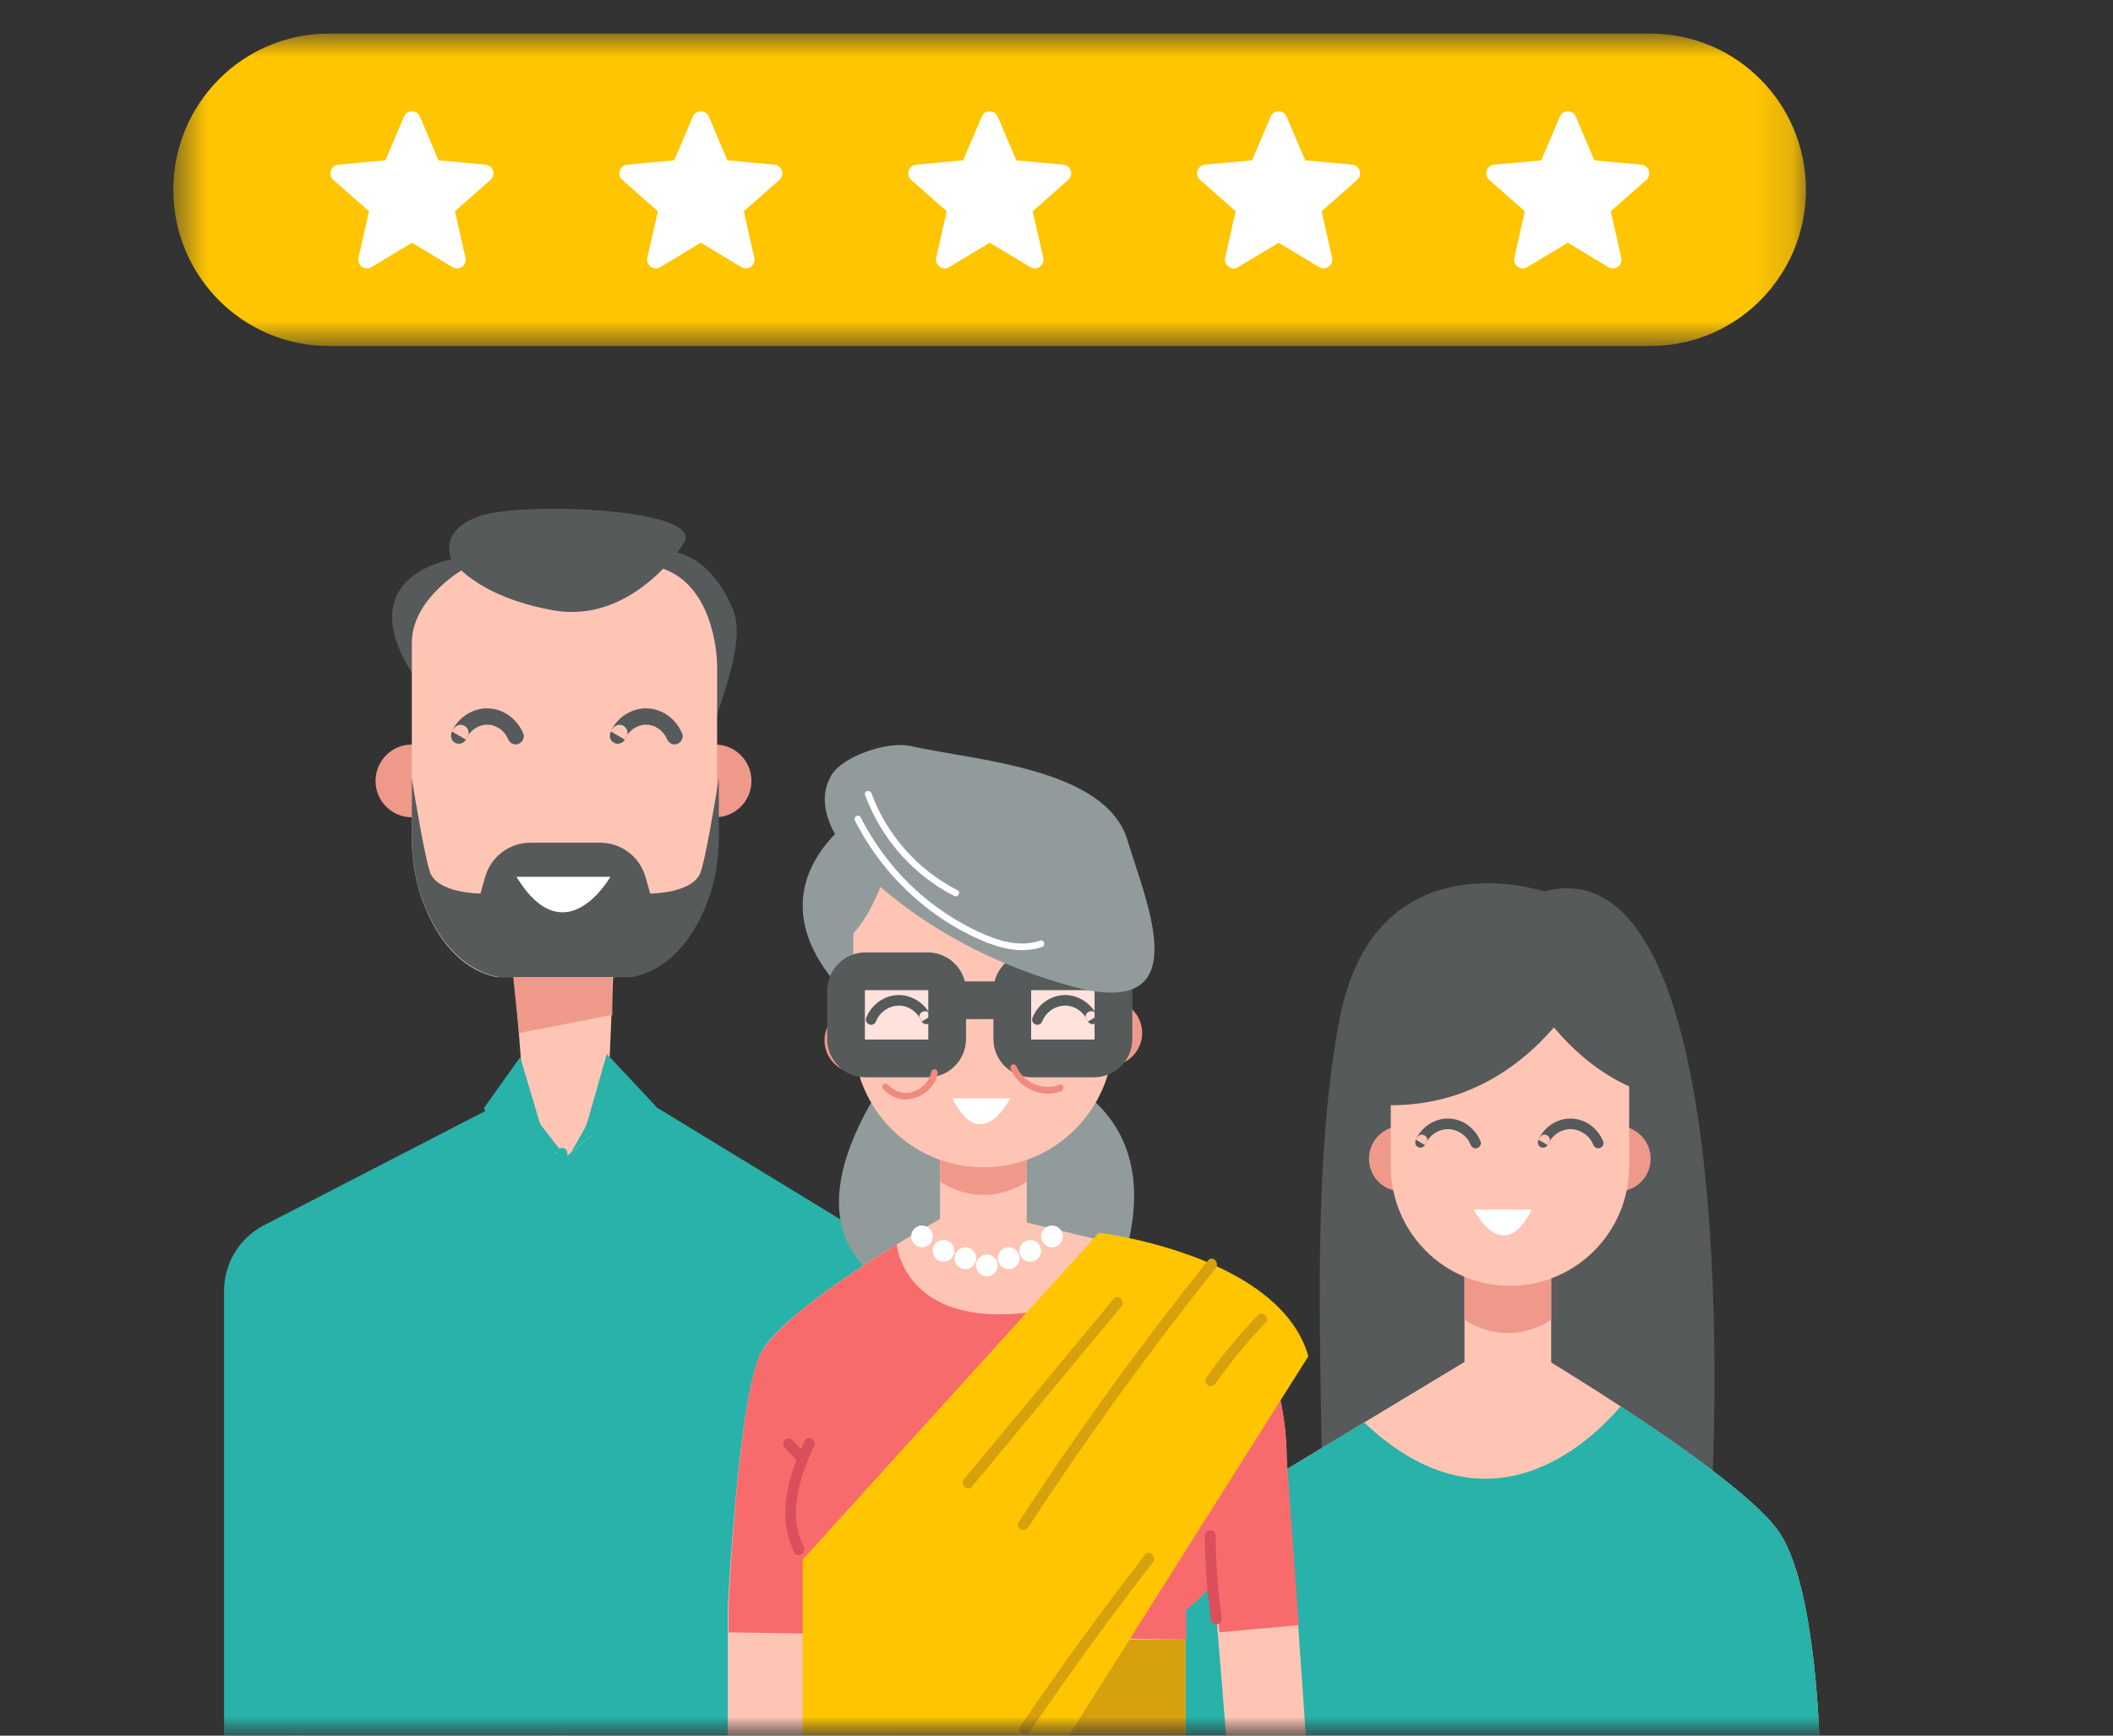 <svg xmlns="http://www.w3.org/2000/svg" width="56" height="46" viewBox="0 0 56 46" fill="none"><rect x="0" y="0" width="56" height="46" fill="#333333" stroke="none"/><g clip-path="url(#clip0_2315_1050)"><mask id="mask0_2315_1050" style="mask-type:luminance" maskUnits="userSpaceOnUse" x="0" y="-10" width="56" height="56"><path d="M56 -10H0V46H56V-10Z" fill="white"></path></mask><g mask="url(#mask0_2315_1050)"><mask id="mask1_2315_1050" style="mask-type:alpha" maskUnits="userSpaceOnUse" x="4" y="0" width="44" height="10"><path fill-rule="evenodd" clip-rule="evenodd" d="M4.594 0.891H47.862V9.169H4.594V0.891Z" fill="white"></path></mask><g mask="url(#mask1_2315_1050)"><path fill-rule="evenodd" clip-rule="evenodd" d="M43.746 9.169H8.71C6.437 9.169 4.594 7.316 4.594 5.03C4.594 2.744 6.437 0.891 8.71 0.891H43.746C46.019 0.891 47.862 2.744 47.862 5.03C47.862 7.316 46.019 9.169 43.746 9.169Z" fill="#FFC501"></path></g><path fill-rule="evenodd" clip-rule="evenodd" d="M20.723 4.523C20.695 4.435 20.617 4.372 20.525 4.364L19.279 4.25L18.785 3.089C18.749 3.004 18.666 2.949 18.574 2.949C18.482 2.949 18.4 3.004 18.363 3.09L17.87 4.25L16.623 4.364C16.531 4.372 16.454 4.435 16.425 4.523C16.397 4.611 16.423 4.707 16.492 4.768L17.435 5.599L17.157 6.83C17.137 6.921 17.172 7.015 17.246 7.069C17.287 7.098 17.334 7.113 17.381 7.113C17.422 7.113 17.462 7.102 17.499 7.08L18.574 6.433L19.649 7.08C19.728 7.128 19.827 7.123 19.902 7.069C19.977 7.014 20.012 6.921 19.991 6.83L19.713 5.599L20.656 4.768C20.725 4.707 20.752 4.611 20.723 4.523Z" fill="white"></path><path fill-rule="evenodd" clip-rule="evenodd" d="M13.067 4.523C13.039 4.435 12.961 4.372 12.869 4.364L11.622 4.25L11.129 3.089C11.093 3.004 11.01 2.949 10.918 2.949C10.826 2.949 10.743 3.004 10.707 3.09L10.214 4.25L8.967 4.364C8.875 4.372 8.798 4.435 8.769 4.523C8.741 4.611 8.767 4.707 8.836 4.768L9.779 5.599L9.501 6.83C9.481 6.921 9.516 7.015 9.59 7.069C9.63 7.098 9.677 7.113 9.725 7.113C9.766 7.113 9.806 7.102 9.842 7.08L10.918 6.433L11.993 7.08C12.072 7.128 12.171 7.123 12.246 7.069C12.32 7.014 12.355 6.921 12.335 6.83L12.057 5.599L13 4.768C13.069 4.707 13.095 4.611 13.067 4.523Z" fill="white"></path><path fill-rule="evenodd" clip-rule="evenodd" d="M28.379 4.523C28.351 4.435 28.273 4.372 28.182 4.364L26.935 4.25L26.442 3.089C26.405 3.004 26.322 2.949 26.23 2.949C26.139 2.949 26.056 3.004 26.019 3.09L25.526 4.25L24.279 4.364C24.187 4.372 24.11 4.435 24.081 4.523C24.053 4.611 24.079 4.707 24.149 4.768L25.091 5.599L24.813 6.83C24.793 6.921 24.828 7.015 24.903 7.069C24.943 7.098 24.99 7.113 25.037 7.113C25.078 7.113 25.118 7.102 25.155 7.08L26.23 6.433L27.306 7.08C27.384 7.128 27.484 7.123 27.558 7.069C27.633 7.014 27.668 6.921 27.648 6.83L27.369 5.599L28.312 4.768C28.381 4.707 28.408 4.611 28.379 4.523Z" fill="white"></path><path fill-rule="evenodd" clip-rule="evenodd" d="M36.036 4.523C36.007 4.435 35.93 4.372 35.838 4.364L34.591 4.25L34.098 3.089C34.061 3.004 33.979 2.949 33.887 2.949C33.795 2.949 33.712 3.004 33.676 3.09L33.182 4.25L31.935 4.364C31.844 4.372 31.766 4.435 31.738 4.523C31.709 4.611 31.736 4.707 31.805 4.768L32.748 5.599L32.47 6.83C32.449 6.921 32.484 7.015 32.559 7.069C32.599 7.098 32.646 7.113 32.693 7.113C32.734 7.113 32.775 7.102 32.811 7.08L33.887 6.433L34.962 7.08C35.041 7.128 35.14 7.123 35.214 7.069C35.289 7.014 35.324 6.921 35.304 6.83L35.026 5.599L35.968 4.768C36.038 4.707 36.064 4.611 36.036 4.523Z" fill="white"></path><path fill-rule="evenodd" clip-rule="evenodd" d="M43.7 4.523C43.672 4.435 43.594 4.372 43.502 4.364L42.255 4.25L41.762 3.089C41.726 3.004 41.643 2.949 41.551 2.949C41.459 2.949 41.376 3.004 41.34 3.09L40.847 4.25L39.599 4.364C39.508 4.372 39.43 4.435 39.402 4.523C39.374 4.611 39.4 4.707 39.469 4.768L40.412 5.599L40.134 6.83C40.114 6.921 40.148 7.015 40.223 7.069C40.263 7.098 40.31 7.113 40.357 7.113C40.398 7.113 40.439 7.102 40.475 7.08L41.551 6.433L42.626 7.08C42.705 7.128 42.804 7.123 42.879 7.069C42.953 7.014 42.988 6.921 42.968 6.83L42.69 5.599L43.632 4.768C43.702 4.707 43.728 4.611 43.7 4.523Z" fill="white"></path><path fill-rule="evenodd" clip-rule="evenodd" d="M34.985 41.145C35.222 38.968 34.556 31.771 35.513 26.957C36.471 22.144 40.92 23.625 40.92 23.625C45.323 22.47 45.709 33.732 45.323 40.568L34.985 41.145Z" fill="#565A5B"></path><mask id="mask2_2315_1050" style="mask-type:alpha" maskUnits="userSpaceOnUse" x="-3" y="0" width="63" height="47"><path fill-rule="evenodd" clip-rule="evenodd" d="M-2.336 46.387H59.782V0.891H-2.336V46.387Z" fill="white"></path></mask><g mask="url(#mask2_2315_1050)"><path fill-rule="evenodd" clip-rule="evenodd" d="M38.812 36.872H41.11V33.406H38.812V36.872Z" fill="#FEC5B5"></path><path fill-rule="evenodd" clip-rule="evenodd" d="M38.812 34.984C39.578 35.448 40.344 35.448 41.11 34.984V33.406H38.812V34.984Z" fill="#EF998B"></path><path fill-rule="evenodd" clip-rule="evenodd" d="M48.23 46.249H30.966C30.94 45.56 30.942 44.522 31.085 43.455V43.45C31.229 42.397 31.51 41.315 32.046 40.514C32.234 40.23 32.454 39.982 32.713 39.782C32.72 39.774 32.73 39.769 32.739 39.761L34.114 38.931L35.031 38.378L36.153 37.701L38.816 36.095L39.122 35.91H40.78C40.78 35.91 40.903 35.983 41.113 36.112C41.498 36.347 42.18 36.769 42.953 37.275C43.744 37.793 44.63 38.398 45.396 38.981V38.983C45.433 39.01 45.469 39.037 45.503 39.064C45.957 39.414 46.363 39.753 46.677 40.061C46.706 40.088 46.733 40.117 46.759 40.144C46.895 40.281 47.008 40.411 47.098 40.531C47.956 41.68 48.172 44.761 48.23 46.249Z" fill="#FEC5B5"></path><path fill-rule="evenodd" clip-rule="evenodd" d="M42.023 30.71C42.023 31.189 42.409 31.576 42.885 31.576C43.361 31.576 43.746 31.189 43.746 30.71C43.746 30.232 43.361 29.844 42.885 29.844C42.409 29.844 42.023 30.232 42.023 30.71Z" fill="#EF998B"></path><path fill-rule="evenodd" clip-rule="evenodd" d="M36.281 30.71C36.281 31.189 36.667 31.576 37.143 31.576C37.618 31.576 38.004 31.189 38.004 30.71C38.004 30.232 37.618 29.844 37.143 29.844C36.667 29.844 36.281 30.232 36.281 30.71Z" fill="#EF998B"></path><path fill-rule="evenodd" clip-rule="evenodd" d="M16.274 25.32L16.197 27.109L16.083 29.748L14.934 31.289L13.977 30.326L13.594 25.32H16.274Z" fill="#FEC5B5"></path><path fill-rule="evenodd" clip-rule="evenodd" d="M23.743 33.214V34.294V46.248H5.938V34.217C5.938 33.481 6.345 32.81 6.994 32.475L12.86 29.446L13.021 29.363L13.596 29.748L13.954 30.006L14.113 30.12L14.155 30.149L14.687 30.534H14.689L14.892 30.68L14.936 30.711L15.143 30.538L15.667 30.099L16.084 29.748L17.425 29.363L22.274 32.319L23.567 33.106L23.568 33.108L23.743 33.214Z" fill="#28B2A9"></path><path fill-rule="evenodd" clip-rule="evenodd" d="M23.575 27.57C23.575 28.048 23.189 28.436 22.713 28.436C22.237 28.436 21.852 28.048 21.852 27.57C21.852 27.091 22.237 26.703 22.713 26.703C23.189 26.703 23.575 27.091 23.575 27.57Z" fill="#EF998B"></path><path fill-rule="evenodd" clip-rule="evenodd" d="M30.27 27.378C30.27 27.857 29.884 28.244 29.409 28.244C28.933 28.244 28.547 27.857 28.547 27.378C28.547 26.9 28.933 26.512 29.409 26.512C29.884 26.512 30.27 26.9 30.27 27.378Z" fill="#EF998B"></path><path fill-rule="evenodd" clip-rule="evenodd" d="M24.335 27.474C24.335 27.474 20.506 31.71 23.187 33.828C25.867 35.946 26.824 38.449 26.824 38.449C26.824 38.449 32.759 31.71 28.547 28.822C24.493 26.042 24.335 27.474 24.335 27.474Z" fill="#929B9B"></path><path fill-rule="evenodd" clip-rule="evenodd" d="M24.914 33.44H27.212V29.59H24.914V33.44Z" fill="#FEC5B5"></path><path fill-rule="evenodd" clip-rule="evenodd" d="M27.212 31.323C26.446 31.787 25.68 31.787 24.914 31.323V29.59H27.212V31.323Z" fill="#EF998B"></path><path fill-rule="evenodd" clip-rule="evenodd" d="M22.613 21.696C22.613 21.696 19.358 23.814 22.996 26.895C26.633 29.975 24.336 21.504 24.336 21.504L22.613 21.696Z" fill="#929B9B"></path><path fill-rule="evenodd" clip-rule="evenodd" d="M26.063 30.938C24.16 30.938 22.617 29.387 22.617 27.473V22.082H29.509V27.473C29.509 29.387 27.967 30.938 26.063 30.938Z" fill="#FEC5B5"></path><path fill-rule="evenodd" clip-rule="evenodd" d="M24.588 28.052H22.936C22.652 28.052 22.422 27.821 22.422 27.535V26.26C22.422 25.974 22.652 25.742 22.936 25.742H24.588C24.872 25.742 25.102 25.974 25.102 26.26V27.535C25.102 27.821 24.872 28.052 24.588 28.052Z" fill="#FFE2DC"></path><path fill-rule="evenodd" clip-rule="evenodd" d="M24.588 28.052H22.936C22.652 28.052 22.422 27.821 22.422 27.535V26.26C22.422 25.974 22.652 25.742 22.936 25.742H24.588C24.872 25.742 25.102 25.974 25.102 26.26V27.535C25.102 27.821 24.872 28.052 24.588 28.052Z" stroke="#565A5B"></path><path fill-rule="evenodd" clip-rule="evenodd" d="M28.994 28.052H27.343C27.059 28.052 26.828 27.821 26.828 27.535V26.26C26.828 25.974 27.059 25.742 27.343 25.742H28.994C29.278 25.742 29.509 25.974 29.509 26.26V27.535C29.509 27.821 29.278 28.052 28.994 28.052Z" fill="#FFE2DC"></path><path fill-rule="evenodd" clip-rule="evenodd" d="M28.994 28.052H27.343C27.059 28.052 26.828 27.821 26.828 27.535V26.26C26.828 25.974 27.059 25.742 27.343 25.742H28.994C29.278 25.742 29.509 25.974 29.509 26.26V27.535C29.509 27.821 29.278 28.052 28.994 28.052Z" stroke="#565A5B"></path><path fill-rule="evenodd" clip-rule="evenodd" d="M28.353 26.128C26.193 25.525 24.507 24.529 23.302 23.479C22.438 22.726 21.451 21.534 22.035 20.545C22.321 20.059 23.495 19.63 24.141 19.774C25.864 20.16 29.31 20.352 29.884 22.277C30.38 23.937 31.799 27.091 28.353 26.128Z" fill="#929B9B"></path><path fill-rule="evenodd" clip-rule="evenodd" d="M16.227 26.898V24.973L13.547 25.358L13.754 27.379L16.227 26.898Z" fill="#EF998B"></path><path fill-rule="evenodd" clip-rule="evenodd" d="M18 20.697C18 21.229 18.428 21.66 18.957 21.66C19.486 21.66 19.915 21.229 19.915 20.697C19.915 20.165 19.486 19.734 18.957 19.734C18.428 19.734 18 20.165 18 20.697Z" fill="#EF998B"></path><path fill-rule="evenodd" clip-rule="evenodd" d="M9.953 20.697C9.953 21.229 10.382 21.66 10.91 21.66C11.439 21.66 11.868 21.229 11.868 20.697C11.868 20.165 11.439 19.734 10.91 19.734C10.382 19.734 9.953 20.165 9.953 20.697Z" fill="#EF998B"></path><path fill-rule="evenodd" clip-rule="evenodd" d="M18.956 19.24C18.86 19.063 19.817 17.138 19.434 16.175C19.052 15.213 18.286 14.443 17.328 14.635C16.371 14.828 18.86 17.716 18.86 17.716L18.956 19.24Z" fill="#565A5B"></path><path fill-rule="evenodd" clip-rule="evenodd" d="M11.968 14.826C11.968 14.826 9.288 15.248 10.915 17.829C12.542 20.41 12.351 15.789 12.351 15.789C12.351 15.789 13.117 14.634 11.968 14.826Z" fill="#565A5B"></path><path fill-rule="evenodd" clip-rule="evenodd" d="M40.018 34.078C41.763 34.078 43.177 32.656 43.177 30.901V26.762H36.859V30.901C36.859 32.656 38.274 34.078 40.018 34.078Z" fill="#FEC5B5"></path><path fill-rule="evenodd" clip-rule="evenodd" d="M40.594 32.059H39.062C39.062 32.059 39.828 33.599 40.594 32.059Z" fill="white"></path><path fill-rule="evenodd" clip-rule="evenodd" d="M25.242 29.109H26.774C26.774 29.109 26.008 30.65 25.242 29.109Z" fill="white"></path><path fill-rule="evenodd" clip-rule="evenodd" d="M36.281 29.264C40.302 29.649 42.025 25.991 42.025 25.991C42.071 25.932 36.901 25.547 36.901 25.547L36.281 29.264Z" fill="#565A5B"></path><path fill-rule="evenodd" clip-rule="evenodd" d="M48.23 46.247H30.966C30.94 45.558 30.942 44.52 31.085 43.454V43.448C31.229 42.395 31.51 41.313 32.046 40.512C32.234 40.229 32.454 39.98 32.713 39.78C32.72 39.773 32.73 39.767 32.739 39.759L34.114 38.929L35.031 38.377L36.153 37.699C39.398 40.774 42.065 38.309 42.953 37.273C43.744 37.791 44.63 38.396 45.396 38.979C45.433 39.006 45.467 39.033 45.503 39.062C45.957 39.412 46.363 39.751 46.677 40.059C46.706 40.086 46.733 40.115 46.759 40.142C46.895 40.279 47.008 40.41 47.098 40.529C47.956 41.678 48.172 44.759 48.23 46.247Z" fill="#28B2A9"></path><path fill-rule="evenodd" clip-rule="evenodd" d="M12.231 15.116C12.231 15.116 10.914 15.886 10.914 17.041V22.211C10.914 22.841 11.026 23.468 11.266 24.048C11.582 24.813 12.159 25.69 13.172 25.898H16.183C16.183 25.898 17.591 26.029 18.507 24.237C18.848 23.57 19.005 22.821 19.005 22.069V17.619C19.005 17.619 19.005 15.694 17.688 15.116C16.371 14.539 12.231 15.116 12.231 15.116Z" fill="#FEC5B5"></path><path fill-rule="evenodd" clip-rule="evenodd" d="M15.037 46.249V33.92V30.565C15.037 30.38 14.75 30.379 14.75 30.565V42.769V46.249C14.75 46.435 15.037 46.435 15.037 46.249Z" fill="#28B2A9"></path><path fill-rule="evenodd" clip-rule="evenodd" d="M13.406 33.501C13.406 33.767 13.62 33.982 13.885 33.982C14.149 33.982 14.364 33.767 14.364 33.501C14.364 33.235 14.149 33.02 13.885 33.02C13.62 33.02 13.406 33.235 13.406 33.501Z" fill="#28B2A9"></path><path fill-rule="evenodd" clip-rule="evenodd" d="M13.406 38.7C13.406 38.966 13.62 39.181 13.885 39.181C14.149 39.181 14.364 38.966 14.364 38.7C14.364 38.434 14.149 38.219 13.885 38.219C13.62 38.219 13.406 38.434 13.406 38.7Z" fill="#28B2A9"></path><path fill-rule="evenodd" clip-rule="evenodd" d="M13.406 43.899C13.406 44.165 13.62 44.381 13.885 44.381C14.149 44.381 14.364 44.165 14.364 43.899C14.364 43.633 14.149 43.418 13.885 43.418C13.62 43.418 13.406 43.633 13.406 43.899Z" fill="#28B2A9"></path><path fill-rule="evenodd" clip-rule="evenodd" d="M8.022 46.246V36.487C8.022 36.301 7.734 36.301 7.734 36.487V46.246C7.734 46.432 8.022 46.433 8.022 46.246Z" fill="#28B2A9"></path><path fill-rule="evenodd" clip-rule="evenodd" d="M14.839 25.896H13.212C12.185 25.69 11.598 24.819 11.275 24.055C11.029 23.473 10.914 22.843 10.914 22.21V20.629C11.04 21.408 11.261 22.709 11.393 23.105C11.584 23.682 12.733 23.682 12.733 23.682L12.857 23.245C13.01 22.706 13.5 22.334 14.058 22.334H14.839H15.126H15.907C16.465 22.334 16.955 22.706 17.108 23.245L17.232 23.682C17.232 23.682 18.381 23.682 18.572 23.105C18.704 22.709 18.925 21.408 19.051 20.629V22.21C19.051 22.843 18.936 23.473 18.689 24.055C18.367 24.819 17.78 25.69 16.753 25.896H15.126H14.839Z" fill="#565A5B"></path><path fill-rule="evenodd" clip-rule="evenodd" d="M13.688 23.238H16.176C16.176 23.238 14.982 25.356 13.688 23.238Z" fill="white"></path><path fill-rule="evenodd" clip-rule="evenodd" d="M12.02 19.317C12.006 19.34 11.992 19.363 11.978 19.386C12.102 19.459 12.226 19.532 12.35 19.604C12.364 19.57 12.379 19.538 12.398 19.506C12.407 19.49 12.417 19.475 12.428 19.46C12.449 19.428 12.396 19.494 12.44 19.442C12.464 19.415 12.489 19.388 12.516 19.363C12.527 19.353 12.538 19.344 12.549 19.334C12.523 19.355 12.575 19.316 12.575 19.316C12.603 19.297 12.631 19.281 12.661 19.266C12.67 19.261 12.706 19.245 12.679 19.256C12.696 19.249 12.713 19.243 12.73 19.237C12.765 19.226 12.8 19.217 12.836 19.211C12.873 19.204 12.789 19.211 12.855 19.209C12.873 19.208 12.891 19.207 12.909 19.207C12.928 19.207 12.946 19.208 12.964 19.209C12.977 19.209 12.995 19.212 12.972 19.208C13.008 19.213 13.044 19.222 13.078 19.233C13.096 19.238 13.113 19.244 13.13 19.251C13.144 19.256 13.143 19.256 13.129 19.25C13.136 19.253 13.142 19.256 13.149 19.259C13.181 19.277 13.213 19.294 13.243 19.314C13.248 19.317 13.29 19.348 13.275 19.336C13.262 19.326 13.304 19.362 13.304 19.361C13.331 19.386 13.356 19.413 13.379 19.441C13.386 19.448 13.399 19.467 13.386 19.449C13.396 19.464 13.407 19.479 13.416 19.494C13.425 19.51 13.435 19.526 13.443 19.542C13.446 19.549 13.47 19.604 13.457 19.571C13.5 19.679 13.601 19.755 13.722 19.722C13.825 19.694 13.916 19.565 13.873 19.456C13.718 19.065 13.356 18.785 12.931 18.774C12.534 18.763 12.133 19.018 11.978 19.386C11.932 19.493 11.946 19.618 12.055 19.682C12.158 19.743 12.288 19.704 12.35 19.604C12.364 19.581 12.378 19.558 12.392 19.535C12.453 19.436 12.413 19.297 12.315 19.239C12.212 19.178 12.082 19.217 12.02 19.317Z" fill="#565A5B"></path><path fill-rule="evenodd" clip-rule="evenodd" d="M16.231 19.317C16.217 19.34 16.203 19.363 16.189 19.386C16.312 19.459 16.436 19.532 16.561 19.604C16.575 19.57 16.59 19.538 16.609 19.506C16.618 19.49 16.628 19.475 16.638 19.46C16.66 19.428 16.607 19.494 16.651 19.442C16.675 19.415 16.7 19.388 16.727 19.363C16.737 19.353 16.748 19.344 16.76 19.334C16.734 19.355 16.786 19.316 16.786 19.316C16.814 19.297 16.842 19.281 16.872 19.266C16.881 19.261 16.917 19.245 16.89 19.256C16.907 19.249 16.924 19.243 16.941 19.237C16.976 19.226 17.011 19.217 17.047 19.211C17.084 19.204 17 19.211 17.066 19.209C17.084 19.208 17.102 19.207 17.12 19.207C17.139 19.207 17.157 19.208 17.175 19.209C17.188 19.209 17.206 19.212 17.183 19.208C17.219 19.213 17.255 19.222 17.289 19.233C17.306 19.238 17.324 19.244 17.341 19.251C17.355 19.256 17.354 19.256 17.34 19.25C17.346 19.253 17.353 19.256 17.36 19.259C17.392 19.277 17.424 19.294 17.454 19.314C17.459 19.317 17.501 19.348 17.486 19.336C17.473 19.326 17.515 19.362 17.515 19.361C17.541 19.386 17.567 19.413 17.59 19.441C17.596 19.448 17.61 19.467 17.597 19.449C17.607 19.464 17.617 19.479 17.627 19.494C17.636 19.51 17.646 19.526 17.654 19.542C17.657 19.549 17.681 19.604 17.668 19.571C17.711 19.679 17.812 19.755 17.933 19.722C18.036 19.694 18.127 19.565 18.084 19.456C17.929 19.065 17.567 18.785 17.142 18.774C16.745 18.763 16.344 19.018 16.189 19.386C16.143 19.493 16.157 19.618 16.266 19.682C16.369 19.743 16.499 19.704 16.561 19.604C16.575 19.581 16.589 19.558 16.603 19.535C16.664 19.436 16.624 19.297 16.526 19.239C16.423 19.178 16.292 19.217 16.231 19.317Z" fill="#565A5B"></path><path fill-rule="evenodd" clip-rule="evenodd" d="M24.387 27.007C24.401 27.029 24.414 27.052 24.428 27.074C24.468 27.139 24.553 27.164 24.619 27.125C24.691 27.083 24.699 27.003 24.67 26.932C24.527 26.596 24.166 26.362 23.802 26.371C23.422 26.382 23.091 26.633 22.952 26.983C22.925 27.054 22.983 27.138 23.05 27.156C23.13 27.178 23.194 27.129 23.222 27.058C23.316 26.82 23.569 26.651 23.823 26.652C24.091 26.653 24.325 26.831 24.428 27.074L24.67 26.932C24.656 26.91 24.642 26.888 24.628 26.865C24.534 26.712 24.292 26.853 24.387 27.007Z" fill="#565A5B"></path><path fill-rule="evenodd" clip-rule="evenodd" d="M28.793 27.007C28.807 27.029 28.821 27.052 28.834 27.074C28.874 27.139 28.959 27.164 29.026 27.125C29.097 27.083 29.105 27.003 29.076 26.932C28.933 26.596 28.572 26.362 28.208 26.371C27.828 26.382 27.497 26.633 27.359 26.983C27.331 27.054 27.389 27.138 27.456 27.156C27.536 27.178 27.6 27.129 27.628 27.058C27.722 26.82 27.975 26.651 28.229 26.652C28.497 26.653 28.732 26.831 28.834 27.074L29.076 26.932C29.062 26.91 29.048 26.888 29.034 26.865C28.94 26.712 28.698 26.853 28.793 27.007Z" fill="#565A5B"></path><path fill-rule="evenodd" clip-rule="evenodd" d="M40.815 30.139C40.801 30.161 40.788 30.183 40.774 30.206L41.015 30.348C41.118 30.104 41.352 29.927 41.62 29.926C41.874 29.925 42.127 30.093 42.221 30.332C42.249 30.402 42.315 30.451 42.393 30.43C42.46 30.412 42.519 30.328 42.491 30.257C42.352 29.907 42.022 29.655 41.642 29.645C41.277 29.635 40.916 29.869 40.774 30.206C40.744 30.276 40.753 30.357 40.824 30.398C40.891 30.438 40.975 30.413 41.015 30.348C41.029 30.325 41.043 30.303 41.056 30.281C41.151 30.126 40.91 29.985 40.815 30.139Z" fill="#565A5B"></path><path fill-rule="evenodd" clip-rule="evenodd" d="M37.565 30.139C37.551 30.161 37.537 30.183 37.524 30.206L37.765 30.348C37.868 30.104 38.102 29.927 38.37 29.926C38.624 29.925 38.877 30.093 38.971 30.332C38.999 30.402 39.065 30.451 39.143 30.43C39.21 30.412 39.269 30.328 39.241 30.257C39.102 29.907 38.772 29.655 38.392 29.645C38.027 29.635 37.666 29.869 37.524 30.206C37.494 30.276 37.503 30.357 37.574 30.398C37.641 30.438 37.725 30.413 37.765 30.348C37.779 30.325 37.793 30.303 37.806 30.281C37.901 30.126 37.66 29.985 37.565 30.139Z" fill="#565A5B"></path><path fill-rule="evenodd" clip-rule="evenodd" d="M18.094 14.44C18.094 14.44 16.754 16.558 14.648 16.173C12.542 15.788 11.967 14.825 11.967 14.825C11.967 14.825 11.585 14.055 12.733 13.67C13.882 13.285 18.86 13.478 18.094 14.44Z" fill="#565A5B"></path><path d="M25.102 26.51H26.825" stroke="#565A5B"></path><path fill-rule="evenodd" clip-rule="evenodd" d="M24.681 28.404C24.617 28.75 24.257 29.018 23.907 28.955C23.86 28.946 23.813 28.967 23.8 29.016C23.788 29.058 23.814 29.115 23.86 29.123C24.298 29.203 24.767 28.896 24.849 28.45C24.858 28.404 24.837 28.356 24.788 28.343C24.746 28.331 24.69 28.357 24.681 28.404Z" fill="#EF8A7F"></path><path fill-rule="evenodd" clip-rule="evenodd" d="M26.778 28.318C26.983 28.831 27.609 29.123 28.127 28.917C28.23 28.876 28.186 28.707 28.081 28.748C27.659 28.916 27.118 28.703 26.946 28.271C26.928 28.227 26.888 28.197 26.839 28.21C26.797 28.221 26.76 28.274 26.778 28.318Z" fill="#EF8A7F"></path><path fill-rule="evenodd" clip-rule="evenodd" d="M34.626 46.247H32.515L32.162 41.928L32.147 41.732L32.145 41.718C32.136 41.736 32.126 41.753 32.116 41.77C31.848 42.23 31.571 42.531 31.465 42.639L31.431 42.673C31.423 42.679 31.419 42.683 31.419 42.683V46.247H19.289V42.604C19.289 42.604 19.362 41.121 19.517 39.523C19.523 39.468 19.528 39.412 19.532 39.356C19.542 39.269 19.549 39.183 19.559 39.098C19.58 38.898 19.601 38.7 19.624 38.503C19.752 37.425 19.917 36.429 20.124 35.944C20.141 35.9 20.166 35.854 20.195 35.808C20.422 35.417 20.936 34.947 21.552 34.477C21.604 34.439 21.655 34.4 21.707 34.36C21.864 34.242 22.025 34.125 22.19 34.009C22.19 34.009 22.192 34.009 22.193 34.008C22.316 33.923 22.439 33.838 22.563 33.755C22.643 33.699 22.726 33.644 22.808 33.59C22.831 33.574 22.856 33.559 22.879 33.543C23.047 33.434 23.214 33.326 23.375 33.226C23.407 33.205 23.44 33.184 23.472 33.164C23.505 33.145 23.535 33.126 23.568 33.106C23.633 33.064 23.698 33.026 23.761 32.985C23.893 32.904 24.022 32.827 24.144 32.754C24.294 32.666 24.433 32.583 24.56 32.51C24.692 32.433 24.811 32.365 24.91 32.309C25.149 32.173 25.293 32.094 25.293 32.094L27.208 32.4L27.723 32.525H27.724L28.127 32.621L28.982 32.827L29.201 32.879L29.855 33.037L29.876 33.043L30.102 33.097C30.688 33.214 31.213 33.42 31.67 33.701C31.735 33.742 31.799 33.784 31.862 33.827C31.908 33.857 31.952 33.888 31.996 33.921C32.032 33.948 32.069 33.975 32.103 34.002C32.155 34.04 32.205 34.083 32.252 34.125C32.294 34.16 32.335 34.196 32.375 34.235C32.444 34.296 32.511 34.362 32.572 34.429C32.612 34.47 32.651 34.51 32.687 34.552C32.781 34.656 32.869 34.764 32.951 34.876C32.997 34.935 33.039 34.997 33.081 35.059C33.116 35.111 33.15 35.163 33.183 35.217C33.185 35.218 33.187 35.22 33.187 35.222C33.198 35.24 33.21 35.257 33.219 35.272C33.294 35.394 33.363 35.517 33.424 35.646C33.459 35.713 33.491 35.782 33.524 35.852C33.547 35.904 33.569 35.958 33.593 36.01C33.625 36.091 33.658 36.171 33.688 36.254C33.717 36.337 33.746 36.42 33.773 36.505C33.838 36.703 33.891 36.907 33.935 37.115C33.956 37.209 33.974 37.305 33.989 37.402C34.004 37.496 34.02 37.592 34.033 37.691C34.041 37.754 34.048 37.82 34.056 37.885C34.087 38.155 34.1 38.428 34.1 38.707L34.115 38.929L34.404 43.07L34.626 46.247Z" fill="#FEC5B5"></path><path fill-rule="evenodd" clip-rule="evenodd" d="M32.385 37.873C32.381 37.865 32.379 37.859 32.375 37.852L32.373 37.467L32.385 37.873ZM34.119 38.93L34.104 38.708L34.102 38.683C34.1 38.414 34.087 38.148 34.06 37.886C34.052 37.821 34.045 37.755 34.037 37.692C34.024 37.593 34.008 37.497 33.993 37.403C33.976 37.309 33.959 37.212 33.937 37.12C33.893 36.91 33.84 36.706 33.777 36.506C33.75 36.421 33.721 36.338 33.692 36.255C33.662 36.173 33.629 36.092 33.597 36.011C33.574 35.959 33.551 35.905 33.528 35.853C33.495 35.784 33.463 35.715 33.428 35.647C33.365 35.518 33.296 35.395 33.223 35.274C33.214 35.258 33.202 35.241 33.191 35.224C33.191 35.224 33.189 35.22 33.187 35.218C33.154 35.164 33.12 35.112 33.086 35.06C33.043 34.998 33.001 34.937 32.955 34.877C32.873 34.765 32.785 34.657 32.691 34.553C32.655 34.511 32.616 34.471 32.576 34.43C32.515 34.363 32.448 34.297 32.379 34.236C32.339 34.197 32.299 34.161 32.257 34.126C32.209 34.084 32.159 34.041 32.107 34.003C32.073 33.976 32.036 33.949 32 33.922C31.956 33.887 31.912 33.856 31.866 33.826C31.803 33.783 31.74 33.741 31.674 33.703C31.617 33.666 31.558 33.631 31.498 33.599C31.077 33.362 30.604 33.188 30.082 33.086L29.883 33.04L29.861 33.034C29.861 33.036 29.861 33.036 29.86 33.038C29.68 33.726 29.069 34.571 27.212 34.79H27.208C23.957 35.173 23.765 32.986 23.765 32.986V32.984C23.702 33.023 23.637 33.063 23.57 33.106C23.54 33.125 23.509 33.144 23.476 33.165C23.444 33.185 23.411 33.206 23.379 33.227C23.218 33.327 23.051 33.435 22.883 33.545C22.86 33.56 22.835 33.575 22.812 33.591C22.73 33.645 22.648 33.701 22.567 33.756C22.443 33.839 22.32 33.924 22.198 34.009C22.196 34.011 22.194 34.011 22.194 34.011C22.029 34.126 21.868 34.243 21.711 34.361C21.66 34.401 21.608 34.44 21.556 34.478C21.499 34.523 21.441 34.567 21.386 34.611C21.33 34.656 21.277 34.698 21.221 34.742C20.798 35.094 20.45 35.435 20.245 35.736C20.229 35.761 20.214 35.784 20.199 35.809C20.17 35.855 20.145 35.901 20.128 35.946C20.122 35.953 20.118 35.963 20.114 35.971C19.912 36.452 19.751 37.436 19.628 38.504C19.605 38.701 19.584 38.899 19.563 39.099C19.554 39.184 19.546 39.27 19.536 39.357C19.532 39.413 19.527 39.469 19.521 39.525C19.374 41.134 19.305 42.634 19.305 42.634L19.307 43.262L21.277 43.292L23.746 43.333L28.872 43.414L29.953 43.431L31.09 43.448L31.424 43.454H31.439L31.435 42.674V42.667C31.447 42.659 31.458 42.649 31.47 42.64C31.713 42.455 31.952 42.212 32.136 41.972C32.147 41.956 32.157 41.943 32.166 41.929C32.17 41.927 32.17 41.925 32.172 41.923L32.318 43.262L34.408 43.071L34.424 43.069L34.119 38.93Z" fill="#F76B6D"></path><path fill-rule="evenodd" clip-rule="evenodd" d="M21.298 40.999C20.873 40.131 21.187 39.147 21.575 38.329C21.654 38.162 21.407 38.016 21.327 38.184C20.89 39.105 20.574 40.172 21.05 41.145C21.132 41.311 21.38 41.165 21.298 40.999Z" fill="#DB4F5D"></path><path fill-rule="evenodd" clip-rule="evenodd" d="M20.799 38.367C20.898 38.476 20.998 38.584 21.098 38.693C21.149 38.749 21.25 38.749 21.301 38.693C21.355 38.634 21.355 38.548 21.301 38.489C21.201 38.38 21.101 38.272 21.002 38.163C20.951 38.107 20.85 38.107 20.799 38.163C20.744 38.223 20.744 38.308 20.799 38.367Z" fill="#DB4F5D"></path><path fill-rule="evenodd" clip-rule="evenodd" d="M40.539 26.32C40.539 26.32 41.688 28.438 43.794 29.015C45.9 29.593 43.219 25.742 43.219 25.742L40.539 26.32Z" fill="#565A5B"></path><path fill-rule="evenodd" clip-rule="evenodd" d="M45.412 46.247V42.604C45.412 42.419 45.125 42.418 45.125 42.604V46.247C45.125 46.433 45.412 46.433 45.412 46.247Z" fill="#28B2A9"></path><path fill-rule="evenodd" clip-rule="evenodd" d="M31.42 43.453V46.247H27.453C27.748 45.563 28.117 44.697 28.364 44.11C28.364 44.108 28.366 44.106 28.366 44.106C28.531 43.717 28.642 43.453 28.642 43.453H31.42Z" fill="#D6A10D"></path><path fill-rule="evenodd" clip-rule="evenodd" d="M17.422 29.363L16.082 27.934L15.508 29.941L16.465 30.903L17.422 29.363Z" fill="#28B2A9"></path><path fill-rule="evenodd" clip-rule="evenodd" d="M13.786 28.02L14.36 29.941L13.402 30.903L12.828 29.363L13.786 28.02Z" fill="#28B2A9"></path><path fill-rule="evenodd" clip-rule="evenodd" d="M23.572 22.854C23.572 22.854 22.998 24.78 22.232 24.972C21.466 25.165 22.615 21.699 22.615 21.699L23.764 22.084L23.572 22.854Z" fill="#929B9B"></path><path fill-rule="evenodd" clip-rule="evenodd" d="M34.675 35.945L33.936 37.115L33.934 37.119L32.69 39.089L32.02 40.152L29.95 43.431L29.935 43.454L28.171 46.247H21.273V41.336L23.743 38.609L25.69 36.461L27.205 34.79L28.983 32.828L29.123 32.672C29.123 32.672 29.443 32.71 29.931 32.814C31.328 33.113 34.106 33.946 34.675 35.945Z" fill="#FFC501"></path><path fill-rule="evenodd" clip-rule="evenodd" d="M32.016 33.405C30.235 35.633 28.561 37.946 27 40.336C26.899 40.492 27.147 40.637 27.248 40.482C28.795 38.113 30.454 35.819 32.219 33.609C32.334 33.466 32.132 33.26 32.016 33.405Z" fill="#D6A10D"></path><path fill-rule="evenodd" clip-rule="evenodd" d="M25.754 39.405C27.075 37.813 28.397 36.22 29.718 34.628C29.836 34.486 29.633 34.281 29.515 34.423C28.194 36.016 26.872 37.608 25.551 39.201C25.433 39.343 25.636 39.548 25.754 39.405Z" fill="#D6A10D"></path><path fill-rule="evenodd" clip-rule="evenodd" d="M32.214 36.664C32.615 36.096 33.059 35.561 33.539 35.06C33.668 34.927 33.465 34.722 33.336 34.856C32.839 35.375 32.381 35.931 31.966 36.518C31.921 36.581 31.955 36.679 32.017 36.715C32.09 36.758 32.169 36.727 32.214 36.664Z" fill="#D6A10D"></path><path fill-rule="evenodd" clip-rule="evenodd" d="M30.351 41.203C29.201 42.685 28.097 44.202 27.041 45.754C26.936 45.907 27.185 46.052 27.289 45.899C28.331 44.368 29.419 42.87 30.554 41.407C30.666 41.262 30.465 41.056 30.351 41.203Z" fill="#D6A10D"></path><path fill-rule="evenodd" clip-rule="evenodd" d="M31.93 40.698C31.936 41.449 31.993 42.198 32.097 42.942C32.108 43.02 32.206 43.061 32.274 43.043C32.357 43.021 32.385 42.942 32.374 42.865C32.274 42.147 32.223 41.423 32.217 40.698C32.215 40.512 31.928 40.512 31.93 40.698Z" fill="#DB4F5D"></path><path fill-rule="evenodd" clip-rule="evenodd" d="M24.721 32.8C24.704 32.959 24.563 33.073 24.405 33.056C24.247 33.039 24.133 32.897 24.15 32.738C24.167 32.58 24.309 32.465 24.466 32.482C24.624 32.499 24.738 32.642 24.721 32.8Z" fill="white"></path><path fill-rule="evenodd" clip-rule="evenodd" d="M25.291 33.183C25.274 33.342 25.133 33.456 24.975 33.439C24.817 33.422 24.703 33.28 24.72 33.121C24.737 32.963 24.879 32.848 25.037 32.865C25.194 32.882 25.308 33.024 25.291 33.183Z" fill="white"></path><path fill-rule="evenodd" clip-rule="evenodd" d="M25.87 33.378C25.853 33.537 25.711 33.652 25.553 33.635C25.396 33.617 25.282 33.475 25.299 33.316C25.316 33.158 25.457 33.043 25.615 33.06C25.773 33.077 25.886 33.22 25.87 33.378Z" fill="white"></path><path fill-rule="evenodd" clip-rule="evenodd" d="M26.44 33.57C26.423 33.728 26.281 33.843 26.124 33.826C25.966 33.809 25.852 33.666 25.869 33.508C25.886 33.349 26.027 33.235 26.185 33.252C26.343 33.269 26.457 33.411 26.44 33.57Z" fill="white"></path><path fill-rule="evenodd" clip-rule="evenodd" d="M27.018 33.378C27.001 33.537 26.86 33.652 26.702 33.635C26.544 33.617 26.43 33.475 26.447 33.316C26.464 33.158 26.606 33.043 26.763 33.06C26.921 33.077 27.035 33.22 27.018 33.378Z" fill="white"></path><path fill-rule="evenodd" clip-rule="evenodd" d="M27.588 33.183C27.571 33.342 27.43 33.456 27.272 33.439C27.114 33.422 27 33.28 27.017 33.121C27.034 32.963 27.176 32.848 27.334 32.865C27.491 32.882 27.605 33.024 27.588 33.183Z" fill="white"></path><path fill-rule="evenodd" clip-rule="evenodd" d="M28.166 32.8C28.149 32.959 28.008 33.073 27.85 33.056C27.692 33.039 27.578 32.897 27.595 32.738C27.612 32.58 27.754 32.465 27.912 32.482C28.069 32.499 28.183 32.642 28.166 32.8Z" fill="white"></path><path fill-rule="evenodd" clip-rule="evenodd" d="M7.181 36.969C7.234 37.03 7.285 37.093 7.335 37.156C7.35 37.176 7.324 37.142 7.339 37.162C7.345 37.17 7.351 37.178 7.357 37.185C7.369 37.201 7.38 37.217 7.392 37.233C7.416 37.266 7.44 37.3 7.464 37.335C7.556 37.468 7.64 37.606 7.718 37.748C7.754 37.814 7.85 37.841 7.914 37.799C7.981 37.756 8.004 37.673 7.965 37.602C7.802 37.303 7.606 37.023 7.384 36.764C7.335 36.707 7.231 36.71 7.181 36.764C7.126 36.826 7.129 36.908 7.181 36.969Z" fill="#28B2A9"></path><path fill-rule="evenodd" clip-rule="evenodd" d="M23.408 28.868C23.558 29.027 23.761 29.122 23.977 29.146C24.022 29.15 24.066 29.102 24.064 29.058C24.061 29.006 24.025 28.976 23.977 28.97C23.971 28.97 23.966 28.969 23.96 28.969C23.968 28.97 23.97 28.97 23.96 28.969C23.948 28.967 23.935 28.964 23.923 28.962C23.901 28.957 23.878 28.952 23.856 28.945C23.834 28.939 23.812 28.931 23.791 28.923C23.789 28.922 23.774 28.916 23.782 28.92C23.79 28.923 23.775 28.917 23.774 28.916C23.763 28.911 23.752 28.906 23.741 28.9C23.701 28.88 23.662 28.857 23.626 28.83C23.62 28.826 23.615 28.822 23.61 28.818C23.617 28.824 23.613 28.82 23.608 28.817C23.6 28.81 23.591 28.803 23.583 28.795C23.565 28.779 23.547 28.762 23.531 28.744C23.499 28.711 23.439 28.71 23.408 28.744C23.375 28.78 23.374 28.832 23.408 28.868Z" fill="#EF8A7F"></path><path fill-rule="evenodd" clip-rule="evenodd" d="M22.659 21.75C23.136 22.688 23.822 23.504 24.661 24.135C25.09 24.457 25.556 24.729 26.05 24.938C26.547 25.147 27.09 25.276 27.615 25.098C27.721 25.062 27.676 24.893 27.569 24.929C27.012 25.118 26.439 24.931 25.927 24.693C25.481 24.485 25.058 24.225 24.669 23.922C23.891 23.316 23.257 22.542 22.809 21.661C22.758 21.561 22.608 21.649 22.659 21.75Z" fill="white"></path><path fill-rule="evenodd" clip-rule="evenodd" d="M22.928 21.071C23.35 22.222 24.199 23.189 25.288 23.745C25.387 23.796 25.476 23.645 25.376 23.594C24.329 23.059 23.503 22.133 23.096 21.024C23.057 20.919 22.889 20.965 22.928 21.071Z" fill="white"></path><path fill-rule="evenodd" clip-rule="evenodd" d="M15.459 29.975L15.141 30.536L15.739 30.033L15.65 29.59L15.459 29.975Z" fill="#28B2A9"></path><path fill-rule="evenodd" clip-rule="evenodd" d="M14.311 29.785L14.981 30.651L14.023 30.267L14.311 29.785Z" fill="#28B2A9"></path></g></g></g><defs><clipPath id="clip0_2315_1050"><rect width="56" height="46" fill="white"></rect></clipPath></defs></svg>